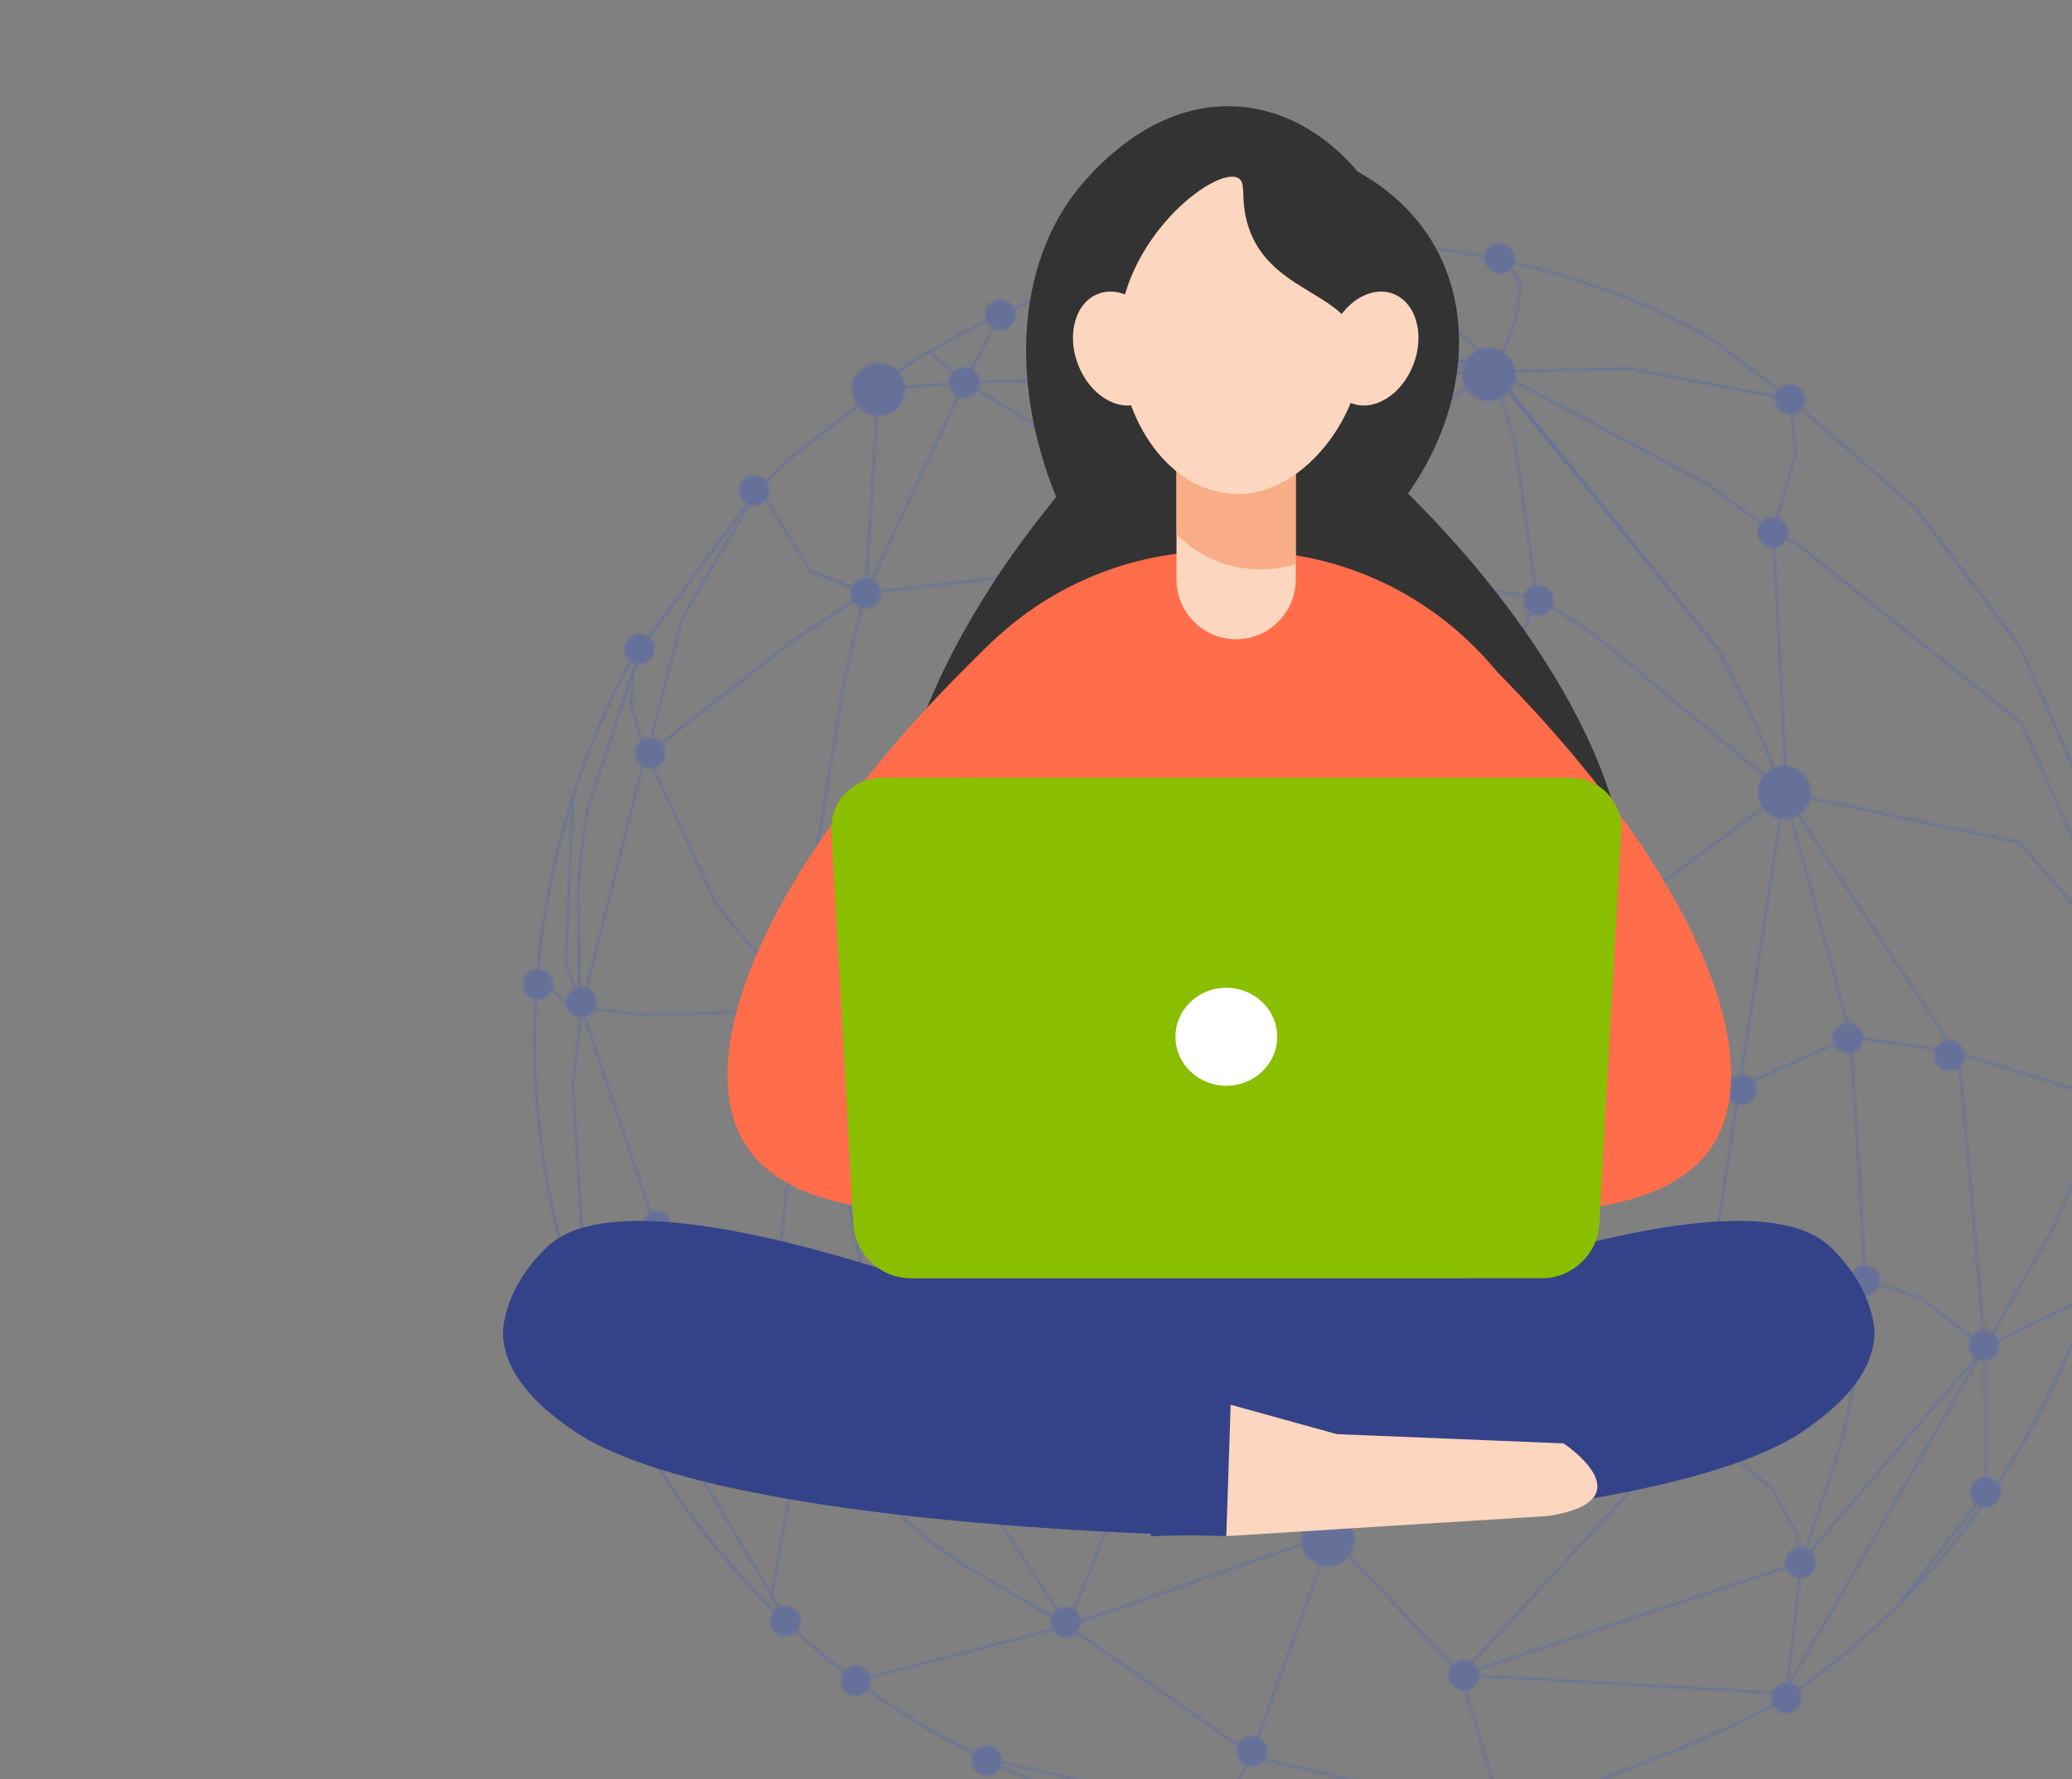 <?xml version="1.0" encoding="UTF-8"?> <svg xmlns="http://www.w3.org/2000/svg" xmlns:v="https://vecta.io/nano" width="929" height="798" fill="none"><rect width="100%" height="100%" fill="#808080" stroke="none"/><style>.c{transform-origin: center;transform-box: border-box}.a{animation:a 6s ease infinite;transform-origin:center;transform-box:content-box;opacity:0}@keyframes a{0%,100%{transform:scale(.5) translate(0, -50px)}5%{transform:scale(1) translate(0, 20px);opacity:1}10%{transform:translate(0, 10px);opacity:1}8%,12%,95%{transform:scale(1) translate(0, 0);opacity:1}}.rt{animation: rt 30s linear infinite}@keyframes rt{from{transform: rotate(0deg)} to{transform: rotate(360deg)}}.adj{transform: scale(.9)}.flt{animation: flt 5s ease-in-out infinite}@keyframes flt{30%{ transform: translateY(-30px)}70%{ transfrom:translateY(50px)}}</style><g class="rt c"><g class="adj c"><mask id="A" maskUnits="userSpaceOnUse" x="121" y="0" width="808" height="798"><path d="M816.215 134.297l-.792-.845-.401-.424-.018-.02-60.259-52.524.248.047-1.413-1.082-.013-.145-.226-.043-.778-.678.007.095-37.3-28.556-1.718-1.044-.354-.215-.009-.005-6.805-3.933-24.729-12.182-.313-.138-.008-.004-.077-.031-.006-.004-9.731-3.93-.004-.001-4.544-1.792-.002-.001-.036-.014h-.003l-.093-.035-.005-.002-5.32-1.949-.007-.002-10.047-3.506h-.003l-.015-.005-.004-.001-3.646-1.201-.005-.002-2.632-.83-.004-.001-1.602-.488h-.003l-7.899-2.361-.003-.002-.072-.021h-.002l-.137-.038-2.319-.663-.004-.001-2.647-.736-.007-.002-2.908-.763h-.002l-6.055-1.543-.003-.001-2.862-.707-.004-.001-4.751-1.119-.006-.002-2.165-.483-.005-.001-.444-.094-8.136-1.716-.007-.002-5.535-1.063-.002-.001-.24-.044-.004-.001-7.065-1.235-.01-.001-4.715-.731-4.675-.713h-.006l-.08-.012h.002l-.243-.035-.022-.003-.008-.001-5.904-.766-.007-.001-8.591-.985-.003-.002-2.205-.238h-.005l-3.55-.339-.006-.002-3.895-.319-.006.001-1.221-.088h-.002l-8.637-.567-.01-.001-8.853-.371h-.011l-8.803-.188-.011.001-6.064.014-.004.001-5.858.053-.004.001-.34.006-.6.013-.163.002h-.006l-7.038.228-.008-.001-1.242.061h-.003l-9.122.503h-.008l-2.357.165-.006.001-5.481.44-.008.001-6.506.65-4.48.466-.008.001-4.252.521h-.004l-.587.077.002.013-.226.016-1.425.192-.614.084-.465.064-1.765.248h-.003l-3.181.467-.001.001-7.028 1.067-10.359 1.87-10.206 2.105-.004.002-.828.179-.006.002-.759.174-.003.002-4.545 1.08-.001.001-5.499 1.342h-.006l-4.582 1.187.038.159-3.208.68-.292.071-.98.274-.354.101-.001.001-3.336.959-4.537 1.32h-.003l-.219.066-.063.019-.005.003-6.633 2.075-.006.002-1.788.59-.006.001-11.472 3.941-.005.002-2.525.895-10.542 4.054h-.002l-.048.02-.061.023-.022.01-.007.003-.292.12-7.833 3.242-.009.004-4.868 2.138-.003.001-3.594 1.603.022-.042-1.305.615-.104.046-.002.003-6.768 3.184-.003.001-.124.061-.008.002-.019.011-6.77 3.348h-.002l-.846.436-7.661 3.998-.01.004-6.724 3.736-.004.002-5.517 3.149-.001-.001-.161.092-.14.08-.002.001-.043.026-.003.002-.033.019-.146.084-1.924 1.113-.335.192-.007.004-3.952 2.398-3.832 2.351-.063.038-.006.004-.102.065-.005.003-7.478 5.504.001.001-.016.013-.088.073-.003.003-.753.637-.001.001-.234.202-.004.002-.859.751-.104.085-.006.006-2.118 1.922-.005.006-.194.18-.711.67-.005.003-2.805 2.708-.237.02-.012.191-42.728 33.567-.462.408-.31.274-.008.008-15.441 14.305-.109-.176-.359.609-.234.217.036.059-58.676 79.695-2.164 1.092-.207.373-.002.003-3.128 5.723-.002.003-.182.341-.003.004-3.381 6.475-.003.007-.402.802-.001.001-3.848 7.767-.002.005-.133.275-.001.006-1.998 4.287-.074.16-.138.297-2.252 4.922-.002.005-2.457 5.554-.017.04-.004.007-2.875 6.877-.003.008-.369.926v.002l-3.097 7.872-.004.011-.006.014-2.453 6.621-.003.008-.448 1.277-.002.004-2.756 7.965-.002.006-.327 1.001.01-.219-1.03 3.335-.064.196-.001.014-1.782 5.775-.003.003-1.761 5.855-.006.02-.003.01-1.959 7.04-.001.008-.247.949v.003l-2.043 7.983-.013.052-.001.003-.185.76v.003l-1.338 5.704-.003.008-.342 1.567v.003l-1.706 8.037v.006l-.024.112v.003l-1.346 7.054-.002.007-.152.878-1.366 8.061-.002.007-.015.099-.001.004-.768 5.274-.087.598-.055.399-.572 4.127-.001.004-.714 5.627v-.003l-.002.01-.001.011-.137 1.192-.038.344v.005l-.777 7.791v.003l-.205 2.17-.013-.014-.085 1.056-.016.176.002.002-.274 3.436-.005.082-.006.08v.003l-.318 5.073-.045.758-.018.3-.231 4.134.001.004-.252 5.708v.027l-.001.008-.178 7.456-.001.008-.004.6-.033 8.07v.019.015l.125 7.445v.006l.02.627.294 8.065.002.026.379 6.761.001.008.092 1.285.001.001.622 8.066v.006l.296 3.288.001.005.315 3.105.001.004.218 1.929v.002l.986 8.286.001.005.296 2.254v.003l.367 2.666.001.006.508 3.32v.003l1.326 8.202.002.007.001.009 1.308 7.147.002.008.207 1.034 1.661 8.094.001.006.312 1.432.001.005 1.277 5.573v.007l.263 1.072 2.001 8.017.001.006.007.027.001.007 1.918 7.052.003.009.257.887 2.335 7.929.001.004.014.045.002.005.002.003 2.046 6.368.144.443.014.041 1.104 3.354.002.004 1.853 5.428.006.017.002.008 2.477 6.803.002.007.37.966 2.993 7.709.001.004.378.939.035.087.002.005 2.207 5.347.003.005.626 1.452 3.243 7.423.004.005.002.005.993 2.201v.003l1.376 2.977.002.005 1.129 2.36.002.004 3.641 7.474.004.008 3.316 6.471.003.006.501.94 3.963 7.353.003.005.453.818.002.005 3.166 5.583.003.006.496.846 3.964 6.683.016.028.006.009 5.894 9.401.004.004.016.026 2.4 3.687.015.025.003.005.471.706.007-.005.069.116.005.008.005.009.01.014 1.068 1.6.074.11.335.501.019.028.003.003 2.771 4.012.829 1.192 3.655 5.203.004.004 1.637 2.267.003.006 3.975 5.332.387.516.005.006 4.887 6.299.177.228.014.019.01.011-.001.001 4.757 5.868.006.005.616.736 5.105 6.041h.002l.043.05.022.024.007.007 3.795 4.295.005.004 7.235 7.932.006.006 2.286 2.421.004.004 2.529 2.607.003.003.914.923.003.002 5.854 5.853.01.008 8.731 8.248.003.003 1.598 1.483.014.013.003.003.066.06.003.004.02.019.004.004.362.329.073.065 1.222 1.105.005.003 5.876 5.167.007.006.35.297 6.374 5.38.002.002.031.025.009.008 4.71 3.784.047.039.403.32 3.397 2.689.003.004 4.507 3.485.003.003.005.002 1.696 1.274-.019.005.777.564.203.151.006-.001 5.102 3.701.003.003 5.308 3.789.005.004.053.037.003.003 6.142 4.178.007.005 2.131 1.395 5.084 3.312.011.008.008.006.046.029-.003-.002.018.012.005.003 6.278 3.908.006.005.508.305 6.885 4.1.004.002.074.044.039.022.015.009.007.004 6.753 3.82.004.004.414.231.006.002 6.892 3.73.01.007 8.944 4.538-.06-.013.882.43.104.053.007.003 2.612 1.275.007.001 1.242.607.751.367.004.001 1.42.675.005.002 4.971 2.296.005.002 1.002.446.002.001 7.42 3.262.009.004.009.005 6.633 2.756.008.002.931.371.002.001 7.595 2.97.005.002 3.082 1.16.005.002 3.486 1.26.005.001 1.154.404.002.001 7.77 2.676.006.003 2.302.76.006.002 5.057 1.599.004.001.528.161.001-.001 7.87 2.353.004.001.128.037.006.002 6.957 1.927.007.003 1.01.261.001-.001 8.091 2.061.006.002.053.011.144.036.017.003.006.002 7.616 1.762.008.002.409.088h.002l8.213 1.731.007.002.218.043.006.002 5.089.945H453l5.955 1.067h.005l5.372.895h-.003l.022.003.012.002 7.449 1.088.007.001 1 .127.002.001 8.467 1.048.01.002 8.622.863.01.001 6.516.524h.003l2.95.214h.002l.327.021.005.001 8.013.435.007.001.362.013.002.001 4.904.166.004-.001 8.846.218h.01l4.336.005.005.001 1.378-.013h.003l2.994-.045h.003l1.123-.027.45-.01h.003l2.896-.088h.003l1.506-.056h.006l3.355-.157.994-.05h.008l4.33-.274h.006l1.087-.082 3.266-.259h.003l1.518-.136h.004l2.887-.275h.004l1.562-.16h.003l3.036-.339.001-.001 1.2-.139.074-.009h.006l5.199-.675h.005l1.171-.167.004-.001 4.79-.721.613-.095.008-.001 5.224-.894.005-.001 1.23-.222.004-.001 5.288-1.013.009-.001 4.313-.906.004-.001 1.415-.316 2.895-.653.005-.002 1.661-.393 2.64-.64.005-.002 1.746-.439.003-.001 2.548-.66h.003l1.762-.471h.004l2.553-.703.002-.001 1.713-.48.004-.002 2.546-.743.66.151-.047-.16 3.678.029-2.464-.563 2.941-.908 1.142-.356.006-.002 4.285-1.396.007-.003c45.721-15.727 97.502-35.646 129.9-53.653l1.824-1.023.208-.118.004-.03 6.003-4.265.004-.002 4.294-3.101.003-.005 3.106-2.305.089-.066.006-.004 8.963-6.949.006-.005.181-.147.005-.002 8.565-7.046 9.59-8.358.004-.001.149-.131.006-.006 3.124-2.852.003-.003.253-.236.002-.001 2.736-2.582.004-.002 4.477-4.299.004-.003 1.564-1.535 2.643-2.594.002-.004.854-.852 1.189-1.197.007-.007 7.757-8.128.008-.008 6.521-7.17.005-.006.504-.573.439-.499 2.546-2.913.001-.001.117-.135.007-.009 5.377-6.431.002-.002 3.723-4.538.005-.009 5.32-6.799.006-.008.472-.627.002-.001 5.656-7.598.003-.005 1.374-1.899.002-.005 3.419-4.86.004-.007 3.596-5.315 2.004-2.977.003-.004.744-1.136.003-.004 3.534-5.524.003-.006.511-.828.002-.003 4.666-7.644.002-.005.672-1.132.002-.004 2.852-4.916.005-.005.84-1.503.002-.003 4.242-7.698.005-.009 3.522-6.734.004-.008 1.404-2.812 2.864-5.79.001-.002.024-.048.002-.003.812-1.697.003-.005 2.313-4.964.004-.007.466-1.038v-.002l3.465-7.819-.002.003.007-.015.583-1.36.001-.004 2.236-5.371.003-.007.435-1.094.001-.002 3.099-7.879.004-.008 1.748-4.741.002-.002.967-2.665.003.052.532-1.529.001-.001.084-.241.651-1.87.001-.002 1.667-4.867.002-.008 2.264-7.007.003-.006.289-.954.003-.003 2.404-8.014.002-.005.134-.465v-.003l1.666-5.968.002-.009.403-1.548.001-.001 1.519-5.93.599-2.372.104-.415.001-.008 1.696-7.331.001-.008 1.713-8.064v-.006l.023-.109h-.001l1.347-7.052.001-.008.566-3.281.953-5.654.001-.007.004-.014.014-.094.002-.007.852-5.794.001-.005.516-3.734.001-.006.827-6.499v-.009l.783-7.378.002-.008.062-.686.695-8.078.001-.007v-.006l-.001-.001.482-7.422v-.007l.032-.649.362-8.076-.001-.008v-.009l.176-7.058v-.008l.006-1 .033-8.096v-.01l-.062-4.171-.001-.001-.082-4.153-.001-.004v-.012l-.001-.009v-.006l-.002-.02-.848-9.828v-.01l-.324-2.963-.001-.01-.936-7.359v-.005l-.004-.029-.001-.005-.001-.008h.002l-.664-4.516.025.029-.254-1.585-.025-.168-.003-.003-.9-5.614-.811-1.824-11.847-61.636-.488-1.641-.082-.274-.007-.027-38.666-87.842-51.494-68.2zm-66.369 127.794l-.647 10.219-12.673-29.979-.006-.012-.192-.421-1.037-2.254-.007-.016-18.316-36.23v-.001l-.101-.123L607.303 67.081l1.249.509 102.859 54.745 32.521 23.696-.016.056.104.053 5.931 114.085-.105 1.868v-.002zm86.813 146.022l12.747 142.943-31.818-24.242-1.532-.65-.004-.001-.115-.047-.022-.009-25.124-7.862.012-.201.027-.021-.013-.207.001-.009-.001-.008.059-.994-.113.085-7.06-118.999 51.153 7.494 1.803 2.728zM470.645 783.084l14.159-27.252 1.811 1.27 118.368 27.075-132.639-1.041-1.699-.052zM336.77 656.928l-1.794-1.226.003.002-3.073-2.126.002.001-1.146-.801.003.002-3.924-2.781-.387-.275-64.527-55.05-1.114-1.119-3.136-14.091-7.416-73.012-.011-.934 46.964 39.069 1.076 2.839v.003l.097.248.017.046 93.129 141.733-49.124-28.743-.86-.57-2.93-1.96.003.001-1.852-1.256zM147.134 419.296l3.979-34.361 36.104 107.844-.896.776-15.584 13.194-9.553 7.647c-2.907 2.231-5.394 4.004-6.941 4.862-.01.006-.018.011-.028.015-.482.269-.875.441-1.114.505-.015.004-.03.009-.044.012l-6.109-97.984.175-2.372v.003l.011-.141zm3.947-39.197l-.547-5.633.001.004-.248-2.817.001.003-.119-1.435-.616-46.266.001-.024-.001.003.315-4.919-.001.005.102-1.427-.001.005.299-3.669 2.467-20.61.179-1.155-.001.004.561-3.451.579-3.344-.001.004.248-1.369 21.696-65.771-1.005 13.375 6.508 22.454 1.465 2.661-.734 1.931-1.603 4.248-29.545 117.193zM343.346 71.54l128.27-2.347 131.308-2.401-63.441 39.588-39.398 28.536-28.289 20.489-.018-.167-.418.415-96.467-64.902-.018-.013-31.529-19.198zm262.215-5.103l.349.493.023-.057 18.311 22.763-18.904-23.194.221-.005zm110.613 137.474l18.268 36.134 1.033 2.246.187.406-.001.002 13.141 31.084-94.265-77.924-.419-.284-1.68-1.136-.009-.006-25.161-16.209.077-.195-.239-.034-11.055-78.152-5.757-17.649-4.453-13.653 110.333 135.371zm43.783 452.707l18.456-55.111.006-.018.108-.44.001-.002.849-3.497.001-.004.3-1.267v-.002l.668-2.898.003-.003.415-1.864v-.002l.533-2.421v-.003l.49-2.31.001-.002.424-2.038v-.003l.526-2.63.346-1.75v-.003l.536-2.834.289-1.556v-.003l.528-2.958.246-1.411v-.003l.514-3.058.208-1.269.002-.003.502-3.191.163-1.054v-.002l.503-3.409v-.002l.1-.686-.001-.001.523-3.774.001-.008.001-.005.002-.012 3.513-35.91 24.886 7.789.071.028 1.445.613 32.176 24.516-89.335 104.471zm29.85-137.81l-3.541 36.2-.522 3.774v-.004l-.1.686.001-.002-.504 3.409v-.002l-.162 1.05-.502 3.189v-.002l-.209 1.268-.511 3.057v-.003l-.247 1.41-.525 2.956v-.003l-.29 1.555-.535 2.832.002-.003-.344 1.748-.526 2.629.001-.004-.424 2.037v-.002l-.49 2.311v-.003l-.531 2.419.001-.002-.417 1.864.001-.005-.669 2.9v-.002l-.299 1.268v-.003l-.848 3.498v-.002l-.105.419-18.753 55.996-2.282-12.938-12.126-21.771-.393-.462-.003-.002-.307-.357-.025-.029-22.909-19.087-18.239-10.105 1.286-1.204 8.98-8.412 28.913-25.645 28.355-23.169 1.412-1.108.532-.418-.003.004 17.857-13.73zM523.477 644.92l-78.003-82.815 61.295-81.14.077.702.52-1.31 44.918 18.696 2.991 1.883-31.069 143.729-.729.255zm-334.65-151.315l60.481 11.296.003.523.001.001.012 1.077 7.427 73.109 2.679 12.049-8.425-11.701-62.178-86.354zm-.709-1.088l-17.563-52.461-18.964-56.647.021.004-.022-.063-.019-.002v-.001l.019.003 24.854 3.112h.031l34.752-.241.657-.029 3.252-.152.742-.04 3.248-.17.192-.01.008-.001 43.872-3.243-2.695 12.708-11.143 108.671-61.242-11.438zm-4.595-234.614l33.248 71.984.424.588.003.002 2.382 3.245.002.004.677.904.002.004 2.317 3.046.003.003.72.929.001.004 2.454 3.117.003.003.573.717.003.001 2.767 3.404.003.003.295.359.011.013 17.629 19.791.01.012.152.157.001.002 3.32 3.437.004.004 1.645 1.672 1.105 1.116.005.005 9.433 9.24-12.08.893-31.367 2.319-.197.012-3.246.17-.739.037-3.25.154-.632.029-34.706.241-25.028-3.134 30.054-119.202 1.583-4.196.416-1.089zm151.187 34.991l88.677-88.201 47.67-47.415v-.001l24.29 220.144 11.207 101.589-242.008-97.151 55.982-70.982 14.182-17.983zm317.21-97.672l1.672 1.13.384.26 95.204 78.699.082.085-103.949 76.898-.058.048-5.613 4.562-.008.005-42 35.613-.007.008-3.103 2.737-1.789 1.583-78.338 74.743-.011.012-1.298 1.326-4.68 4.802 118.506-298.622 25.006 16.111zM299.166 547.09l.003.003-.844-2.228 145.873 17.665-42.523 105.611-8.747 21.725-93.684-142.577-.078-.199zm-1.216-3.216l-1.125-3.012v.003l-.14-.385-32.261-157.657 161.954 65.015 79.983 32.11-61.712 81.693-146.699-17.767zm209.415-66.064L471.95 156.806l154.082 21.984-118.667 299.02zm.56 1.762l5.836-5.986 1.294-1.321 78.314-74.721 1.778-1.576 3.104-2.738 41.992-35.606 5.605-4.556.043-.035 103.461-76.535-22.164 145.53-171.537 77.175-.163.757-2.768-1.744-44.795-18.644zm48.542 20.291l170.551-76.731-25.689 168.674-144.998-91.314.136-.629zm58.665-399.812l11.005 77.804-153.505-21.899 67.375-48.797 64.345-40.153 10.78 33.045zM261.433 395.423l2.347-11.062 31.999 156.375.165.45.002.004.607 1.624-46.285-38.505 11.165-108.886zm183.59 167.57l77.483 82.265-128.658 44.831 51.175-127.096zm80.221 81.311l30.877-142.836 144.215 90.824-41.542 5.475-133.55 46.537zm246.133-112.512l-.004.002-.53.419-1.418 1.113-.008.005-28.366 23.177-28.932 25.662-9.767 9.148 2.345-15.391 23.341-153.254 54.735-24.625 7.091 119.532-18.487 14.212zM728.206 421.57l21.952-144.138 32.485 119.647-54.437 24.491zM341.925 71.774l32.458 19.766 80.722 54.308 14.87 10.006-2.52.115-3.735.175-170.599 19.593 48.804-103.962zm-49.267 105.158l.107.043.016-.254 171.013-19.642 3.703-.173 2.726-.124L334.01 292.266l-69.677 88.348 3.733-73.06 13.763-85.898 1.024-4.685.12-.543 4.508-19.268.001.001.209-.852 1.098-4.405-.001.004 3.87-14.977zm-4.781 14.742l-.001.004-1.097 4.407-.21.852-.001.004-4.509 19.274v.005l-.122.55-1.031 4.715-13.772 85.963-3.761 73.546-9.425-9.229-1.106-1.115-1.642-1.672.001.002-3.32-3.437.001.003-.143-.152-17.616-19.776-.293-.354.003.003-2.768-3.404.001.002-.573-.716.003.005-2.454-3.118.001.002-.72-.928.003.003-2.319-3.047.004.003-.678-.904.003.003-2.383-3.244.003.002-.369-.51-33.524-72.582 72.592-56.663 34.923-22.815-3.701 14.318zM153.645 520.587a8.27 8.27 0 0 0 1.052-.51c1.873-1.042 4.863-3.221 8.335-5.924 9.406-7.326 22.263-18.46 24.648-20.532l72.206 100.283v-.002l-14.677 80.257-45.478-76.806-31.878-53.458-10.628-17.551-3.05-4.887-.56-.859.03-.011zm240.484 170.485l.118-.031-.103-.061 91.985-32.053 37.082-12.922.457.484-39.263 107.915-90.276-63.332zm214.489 92.973L487.005 756.23l-1.806-1.267 39.187-107.708 64.234 68.197 4.258 14.604 15.74 53.989zm-83.872-137.778l.18-.497.085-.392 133.999-46.693 41.454-5.463-111.43 121.3-64.288-68.255zm177.02-53.074l.274.173.006-.042 18.134 10.049 22.782 18.979.284.328-.003-.002.336.392 12.002 21.55 2.498 14.166-167.472 55.413 111.159-121.006zm57.256 66.284l.048-.014-.008-.259.088-.199 87.822-102.701-94.621 162.803 6.671-59.63zm24.551-262.554l-31.935-117.634 82.524 125.042-50.589-7.408zm-39.364-251.852l-32.298-23.535L608.95 66.738l-.897-.366 63.586-1.645.015.001h-.005l.461.023 80.585 15.344 2.34 27.418-10.826 37.559zM611.059 11.178l.444.095-.002-.001 2.165.483 4.744 1.117 2.858.708-.003-.002 6.052 1.544h-.003l2.908.763 2.641.733-.003-.002 2.319.662.136.04-.002-.001.071.021h-.002l7.899 2.361-.003-.002 1.603.489-.005-.001 2.625.826 3.626 1.194.031.011-.005-.001 10.04 3.503 5.316 1.946-.001.001.094.035-.003-.002.035.014-.002-.001 4.543 1.791-.004-.001 9.724 3.928.068.029.289.126 24.697 12.167 6.772 3.914.344.21 1.677 1.019 36.531 27.969-79.049-15.052-.531-.025-.005-.001-.029-.001h-.016l-65.136 1.685 10.075-24.654.022-.076.293-.99 2.058-16.413-.052-.363v.002l-.059-.392-.012-.079-4.52-8.69-.291-.259-.003-.002-.194-.169-.034-.03-.079-.046-4.027-2.421 1.375.291zM496.044 2.823l2.353-.165 9.115-.501h-.003l1.243-.06 7.025-.226v.001l.163-.004.6-.013.293-.005 5.897-.055h-.002l6.053-.015 8.797.187 8.847.37 8.625.568-.002-.001 1.201.086 3.911.32 3.537.338 2.203.241-.002-.001 8.591.985 5.893.764.023.003.244.034h.002l.074.01 4.674.711 4.71.73 7.058 1.235-.004-.001.241.045-.005-.001 5.476 1.051.24.076 5.034 1.605 5.09 2.988.162.14-.003-.002.159.141 4.369 8.399.047.315v-.003l.034.238-2.035 16.212-.27.914-.009.028-10.005 24.485-5.257-7.424-.007-.009-.063-.085-.434-.58-.025-.032-38.31-35.759-.396-.243-.003-.002-1.527-.917-.005-.002-.601-.353-.003-.002-1.41-.811-.005-.002-.638-.357-.002-.002-1.478-.813-.005-.003-.31-.163-.058-.031-.236-.052-62.087-14.267 3.216-.258zm-58.057 8.619l-.003.001.751-.173.829-.178-.004.001 10.182-2.101 10.363-1.871 6.998-1.063h-.002l3.18-.467h-.003l1.766-.247.464-.065.61-.083 1.397-.187 14.93-1.061 65.383 14.344.246.129 1.478.814-.004-.002.633.354 1.409.81-.004-.001.598.35 1.526.919-.006-.004.318.195 38.18 35.632.405.543.063.084.001-.001 4.817 6.805-.187-.076.154.191-.353-.113-.715-.878.236.723-165.65-53.321.014-.003zm-.721.76l129.677 41.744-131.495-41.372 1.818-.372zm-49.184 13.974l-.001-.001 2.494-.885 11.467-3.939v.001l1.784-.589 6.624-2.074v.001l.064-.02.218-.065-.004.001 4.535-1.32 3.334-.959-.004.001.353-.099.953-.265.289-.071v-.001l13.545-2.873 164.605 51.791-219.293-35.158 9.037-3.475zm-23.648 9.597l-.001.001 4.86-2.134v.001l7.83-3.243.185-.075 170.863 27.393 51.147 8.202-162.37 2.971-94.441 1.728L355.14 46.62l4.61-8.756 4.684-2.09zM330.59 52.74l6.685-3.712.011-.006.005-.003 7.667-3.999.845-.436-.001-.001 6.801-3.361.102-.049-.004.001 5.642-2.652-4.817 9.15-11.951 22.697-3.993-3.315-.669-.558-.139-.115-9.055-7.716-.086-.076.003.002-.284-.26-.138-.125.002.002-.33-.307-.008-.006-1.673-2.08 5.385-3.073zm-28.66 19.544l.706-.664.192-.18 2.106-1.913.001.001.099-.087.858-.749-.004.003.236-.201-.002.001.752-.637.084-.068.014-.012 7.401-5.448.092-.059.055-.034 3.831-2.351 3.949-2.396.326-.188 1.755-1.016 1.81 2.247.056.053.332.308.003.002.137.127.284.26.004.003.094.083.009.008 9.061 7.719.003.003.138.115.671.558 3.468 2.88-.349.006.152.093-40.296 3.437 1.972-1.907zm-2.808 2.92l41.828-3.567-30.325 64.599-17.665 37.63 6.162-98.662zm-43.768 34.271l.301-.267.446-.394 42.044-33.027-6.236 99.832-26.68-10.659-15.301-24.683-10.15-16.373 15.576-14.429zm9.241 56.243l19.817 7.917 6.913 2.763-35.209 23.004-71.836 56.071 16.437-63.838.183-.489-.002.005 1.481-3.801-.001.005.196-.488 18.174-30.843 18.439-31.295 25.408 40.989zm-62.868 20.736l-.22.552-.002.003-1.48 3.802-.001.005-.192.508-.009.023-16.5 64.082-.948-1.721-6.432-22.193 1.123-14.949 3.607-12.489 53.441-72.589-32.387 54.966zm-53.322 87.074l2.752-7.959-.001.002.45-1.277 2.451-6.614.001-.002.002-.007 3.096-7.872-.001.002.369-.926 2.874-6.869.013-.031 2.452-5.548 2.253-4.921.137-.297.074-.158 1.992-4.279.134-.277 3.846-7.76-.002.003.399-.795 3.378-6.472.002.001.182-.34-.002.003 3.128-5.722-.001.004.066-.12.994-.503-26.052 78.984-.26 1.431-.001.004-.58 3.345-.001.004-.56 3.457-.001.004-.179 1.148-.001.016-2.47 20.642-.003.017-.299 3.676-.001.004-.103 1.427v.004l-.313 4.917-.001.002-.002.039-.003.02.619 46.334.121 1.462-.001.002.247 2.819.001.004.434 4.466-6.157-17.127-.273-.97.001.003-.216-.794 3.642-82.416 1.374-4.19zm-19.099 92.468l.277-2.951v.003l.777-7.783.039-.345.136-1.181.001-.011v-.003l.713-5.622.572-4.124.056-.396.085-.598.769-5.272h-.001l.013-.089 1.367-8.059.153-.877h-.001l1.344-7.047v.003l.022-.112 1.706-8.03-.001.002.34-1.56h.001l1.337-5.704-.001.004.184-.76v.003l.012-.05 2.042-7.982-.001.003.247-.95h-.001l1.956-7.032.004-.013 1.76-5.853v.002l.722-2.342-3.49 78.967.019.071.236.866v.003l.278.985.005.018 7.181 19.981-6.011-1.21-.065-.016-14.782-14.939zm46.654 222.5l-2.256-4.185-.496-.93-3.311-6.462-3.641-7.473.001.003-1.122-2.344-1.379-2.986.002.004-.993-2.2-.001-.007-3.242-7.415-.622-1.443-2.206-5.34-.036-.087-.374-.934-2.993-7.706-.366-.956.002-.001-2.478-6.803-.003-.009-1.852-5.426-1.102-3.349-.014-.038-.141-.44-2.048-6.367-.001-.002-.011-.04-2.334-7.921-.257-.887-1.91-7.024-.012-.042-1.999-8.012-.26-1.064-1.277-5.575-.31-1.425-1.66-8.088-.207-1.032-1.306-7.141-1.325-8.198v.004l-.507-3.319-.366-2.659v.002l-.295-2.247h.001l-.986-8.286v.003l-.217-1.93-.314-3.092-.294-3.283-.621-8.064v.002l-.093-1.284-.378-6.765-.002-.015-.292-8.046-.021-.624-.124-7.43v-.016-.005l.032-8.069.003-.571.179-7.471.002-.023.251-5.702h.001l.23-4.133.016-.299.045-.755.323-5.143.005-.081.209-2.627 14.401 14.557.164.042.007.002.166.039.016.004 6.352 1.28-.009.037.066.009-4.169 35.994-.001.016-.012.156-.002.002-.178 2.438 6.125 98.227c0 .022.001.042.001.058l.005.03.001.021.005.025v.001l.002.016.059.266.596 2.71 20.38 59.725 2.778 5.618zm71.593 95.044l-5.855-5.852.001.003-.911-.918-2.528-2.607-2.277-2.41h.001l-7.236-7.932-3.787-4.284-.007-.008-.007-.007-.008-.01-.042-.049.003.002-5.106-6.04-.609-.727-4.757-5.868-.004-.004-.001-.002-.001-.001-.006-.008-.178-.228-4.88-6.293-.386-.515-3.972-5.328-1.634-2.262-3.65-5.197-.829-1.189-2.767-4.004h.001l-.018-.027-.334-.498-.072-.11-1.064-1.592-.001-.001-5.641-9.595-8.178-13.943-.063-.118-6.69-13.365-.013-.027-20.343-59.614-.149-.677 4.337 7.001 51.144 85.644 25.224 42.604 10.687 18.086-.001.005.001.001.074.119.016.027v-.001l.042.067 7.968 12.948-5.494-5.196zm37.742 32.474l-4.5-3.48-3.396-2.689-.401-.321-.047-.037-4.691-3.771-.045-.036.003.002-6.371-5.377-.345-.293-5.869-5.158-1.226-1.107-.072-.064-.336-.305-3.179-3.716-8.881-14.273 14.707-80.426.691.959-.146-.655.082.083.014.012 64.589 55.105.418.298 3.925 2.781.002.002 1.146.801.002.001 3.074 2.127.001.002 1.796 1.226 1.855 1.258.003.003 2.932 1.959.886.589 49.891 29.192-104.22 27.031-2.292-1.723zm54.357 34.586l-6.892-3.73-.413-.229.003.002-6.746-3.816-.015-.009-.04-.024-.075-.044.003.002-6.886-4.1-.505-.303-6.27-3.905-.013-.008h-.002l-.039-.026-.012-.006-.004-.004-5.084-3.312-2.129-1.394-6.134-4.174.003.003-.049-.034-5.309-3.789.004.002-4.477-3.247 38.213-9.912 65.461-16.977-.039.094.629-.219.292.445.114-.284 90.787 63.69-14.392 27.704-117.618-26.169-2.508-1.224-9.858-5.003zm265.143 34.889l-2.552.702h.003l-1.762.47.003-.001-2.549.659h.004l-1.747.44.005-.001-2.638.638-1.654.392-2.893.654-1.406.314-4.313.903-5.279 1.012-1.223.221-5.224.894-.605.095-4.789.72.005-.001-1.167.166-5.191.675-.075.006-1.199.141.002.001-3.035.337h.003l-1.561.16h.003l-2.89.275h.003l-1.512.136v-.001l-3.265.259-1.079.082v-.001l-4.331.274-.986.048-3.349.157-1.507.056h.002l-2.895.089h.003l-.45.009-1.123.027h.004l-2.994.044h.002l-1.379.013-4.324-.006-8.84-.217h.005l-4.904-.165h.002l-.362-.014v.001l-7.998-.434v-.001l-.328-.023.002.001-2.948-.213h.005l-6.507-.522-8.612-.862-8.467-1.048.002.001-.995-.128-7.434-1.085-.021-.005h-.004l-5.372-.895v.001l-5.947-1.065.003.002-5.09-.948-.214-.042-8.21-1.73.002.001-.4-.086-7.616-1.764-.012-.002-.145-.035-.055-.014-8.085-2.058h.002l-1.008-.262-6.945-1.923v-.001l-.13-.036.004.001-7.87-2.353.002.001-.52-.158-5.05-1.595-2.298-.76-7.77-2.677h.002l-1.149-.401-3.481-1.258-3.079-1.161v.002l-7.588-2.97.001.002-.931-.372-6.625-2.752-.01-.005v.001l-7.411-3.258h.002l-1.002-.445-.001.001-4.761-2.2 114.094 25.375.043.002.401.016h.003l2.044.061.01.001 133.748 1.055-1.283.361.005-.001zm145.775-58.904l-1.609.901c-32.303 17.955-84.06 37.87-129.75 53.586l-4.276 1.393-1.136.353-3.07.949-1.117.331-14.373-49.299-5.623-19.284 168.272-55.677-.351 1.052.439-.514-6.794 60.741-1.719 2.957-157.206-9.018-.054.937 157.781 9.051.94-1.618-.354 3.159zm56.007-46.62l.002-.001-2.642 2.595-1.561 1.53-4.479 4.298.004-.002-2.738 2.58.002-.003-.253.235.004-.002-3.124 2.851-.143.128.002-.002-9.571 8.34-8.561 7.044-.152.12-8.978 6.962-.088.066-3.099 2.3-3.57 2.579-.03-.042-1.127.828.003-.003-3.462 2.5.002-.001-1.427 1.018.5-4.467 97.417-167.612.333 70.404-42.433 54.929-.831.828zm91.794-144.066v-.002l-1.749 4.74-3.096 7.871v-.002l-.432 1.086-2.234 5.37-.571 1.335.002-.003-.01.018-3.467 7.827.002-.001-.468 1.038-2.309 4.955-.001-.001-.812 1.697.001-.003-.023.049v-.003l-2.864 5.789-1.402 2.811-3.514 6.717-4.244 7.7.003-.004-.841 1.503-2.848 4.909.002-.005-.671 1.132-4.663 7.637.001-.001-.507.821-3.534 5.525-.741 1.132-1.999 2.97-3.591 5.308-3.415 4.855-1.369 1.894-5.657 7.597.001-.001-.466.62-.001-.001-5.312 6.792-3.721 4.538.003-.003-5.362 6.414-.004.004-.124.143.001-.002-2.544 2.91-.438.499-.499.567-.001-.001-6.521 7.173-2.942 3.081 37.361-48.362-.337-71.501.087.067-.066-.74 36.932-18.237 1.255-.5-.004.002.326-.125.918-.351h-.003l.405-.151-.002.001.862-.314-.005.001.407-.143-.005.002.887-.307.255-.085-.003.002.818-.263-.005.001.269-.084 1.782-.506.18-.045v.001l.726-.17-.005.001.095-.022v.001l.664-.131.36-.06.157-.022 2.272-.008.04.136.016.243-.187.538-.089.248-1.412 3.889zm23.082-160.785l.323 2.963.847 9.807v.003l.001-.004.082 4.153v-.002l.062 4.171-.032 8.084-.008.999-.174 7.047-.363 8.075-.031.638-.482 7.422.001-.002v.005l-.695 8.07-.061.684-.784 7.37-.824 6.49-.517 3.731v-.005l-.851 5.79-.015.099-.001.005-.003.014-.953 5.643-.563 3.281-1.339 7.016-.001.005-.023.124-1.71 8.05-1.691 7.324-.105.414-.599 2.369-1.518 5.928v-.002l-.403 1.547-1.663 5.962v-.006l-.132.461-2.406 8.014.001-.003-.287.946-2.266 7.006-1.664 4.859.002-.002-.085.244-2.86.011-.216.032-.009.001-.38.063-.688.135-.013.002-.106.024-.006.001-.726.17-.007.002-.186.048-.016.003-1.823.517-.263.081-.005.003-.817.263-.005.001-.256.084-.005.002-.892.307-.005.002-.405.146h-.003l-.861.314-.003.001-.404.152-.006.001-.919.352-.329.127-.005.002-1.26.502h.003l-.014.004-.014.005-35.878 17.719 33.855-59.129 24.693-58.812.223-.697.437-1.369 10.825-55.959.061-1.613.218 1.715zm-1.214-.211l-10.802 55.838-.418 1.311-.211.653-24.656 58.726-33.848 59.116-12.732-142.751-1.37-2.076 71.661 22.394.28-.896-72.569-22.679-.168-.025-84.567-128.136-.041-.107 115.923 24.609 52.568 60.487 1.218 6.332-.268 7.204zm-2.326-20.705l1.024 5.33-51.713-59.501-116.734-24.784.116-.763-.398.266-.19-.492.763-12.105.002-.002.105-1.863.002-.01.003-.036-5.908-113.608 11.593 5.888 111.156 88.774 50.179 112.906zm-12.407-63.537l.074.246.474 1.596 11.077 57.623-48.633-109.423-111.412-88.978-12.053-6.123 10.949-37.997-2.284-26.79 60.657 52.875.384.407.754.805 51.417 68.076 38.596 87.683z" fill="url(#B)"></path><path d="M592.203 715.995v-.001h-.001l.001.001z" fill="url(#C)"></path><path d="M690.124 599.013a13.23 13.23 0 0 1 5.135-17.988c6.385-3.548 14.439-1.249 17.988 5.136a13.23 13.23 0 0 1-5.135 17.988 13.23 13.23 0 0 1-17.988-5.136z" fill="url(#D)"></path><path d="M252.227 388.488a13.23 13.23 0 0 1 5.135-17.988 13.23 13.23 0 0 1 17.988 5.135 13.23 13.23 0 0 1-5.135 17.988 13.23 13.23 0 0 1-17.988-5.135z" fill="url(#E)"></path><path d="M591.283 73.7a13.23 13.23 0 0 1 5.136-17.988 13.23 13.23 0 0 1 17.987 5.135 13.23 13.23 0 0 1-5.135 17.988 13.23 13.23 0 0 1-17.988-5.135z" fill="url(#F)"></path><path d="M738.486 282.056a13.23 13.23 0 0 1 5.135-17.988 13.23 13.23 0 0 1 17.988 5.136 13.23 13.23 0 0 1-5.135 17.988 13.23 13.23 0 0 1-17.988-5.136z" fill="url(#G)"></path><path d="M511.046 654.484a13.23 13.23 0 0 1 5.136-17.988c6.385-3.548 14.439-1.25 17.988 5.135a13.23 13.23 0 0 1-5.136 17.988 13.23 13.23 0 0 1-17.988-5.135z" fill="url(#H)"></path><path d="M460.36 163.986a13.23 13.23 0 0 1 5.135-17.988c6.385-3.548 14.439-1.25 17.988 5.135a13.23 13.23 0 0 1-5.135 17.988 13.23 13.23 0 0 1-17.988-5.135z" fill="url(#I)"></path><path d="M287.117 81.198a13.23 13.23 0 0 1 5.135-17.989 13.23 13.23 0 0 1 17.988 5.135 13.23 13.23 0 0 1-5.135 17.988 13.23 13.23 0 0 1-17.988-5.134z" fill="url(#J)"></path><path d="M249.327 601.519a13.23 13.23 0 0 1 5.135-17.988 13.23 13.23 0 0 1 17.988 5.135c3.548 6.385 1.25 14.439-5.135 17.988a13.23 13.23 0 0 1-17.988-5.135z" fill="url(#K)"></path><path d="M491.129 488.621c-4.905-8.825-1.728-19.954 7.097-24.859s19.954-1.728 24.86 7.097 1.726 19.954-7.097 24.86-19.954 1.726-24.86-7.098z" fill="url(#L)"></path><path d="M751.31 663.16c-2.031-3.656-.715-8.266 2.941-10.298s8.266-.716 10.298 2.94.715 8.266-2.94 10.298-8.267.715-10.299-2.94z" fill="url(#M)"></path><path d="M744.391 730.555c-2.031-3.656-.715-8.266 2.941-10.298s8.266-.716 10.298 2.94.715 8.266-2.94 10.298-8.267.715-10.299-2.94z" fill="url(#N)"></path><path d="M602.676 788.361c-2.032-3.656-.716-8.266 2.94-10.299s8.267-.715 10.298 2.941.715 8.265-2.94 10.298-8.266.715-10.298-2.94z" fill="url(#O)"></path><path d="M143.996 383.823c-2.032-3.656-.715-8.266 2.94-10.298s8.266-.716 10.298 2.94.716 8.266-2.94 10.298-8.267.716-10.298-2.94z" fill="url(#P)"></path><path d="M385.372 692.687c-2.032-3.655-.715-8.266 2.94-10.298s8.267-.715 10.298 2.94.716 8.266-2.94 10.299-8.267.715-10.298-2.941z" fill="url(#Q)"></path><path d="M842.845 554.846c-2.031-3.655-.715-8.265 2.941-10.298s8.265-.715 10.298 2.94.715 8.266-2.94 10.299-8.266.715-10.299-2.941z" fill="url(#R)"></path><path d="M775.074 401.682a7.57 7.57 0 0 1 2.94-10.298c3.655-2.032 8.266-.716 10.298 2.94s.716 8.266-2.94 10.298-8.266.715-10.298-2.94z" fill="url(#S)"></path><path d="M825.593 410.491c-2.032-3.656-.716-8.266 2.94-10.298s8.267-.716 10.298 2.94.715 8.266-2.94 10.298-8.266.715-10.298-2.94z" fill="url(#T)"></path><path d="M583.675 719.182c-2.032-3.655-.716-8.265 2.94-10.298s8.267-.715 10.298 2.94.715 8.266-2.94 10.299-8.266.715-10.298-2.941z" fill="url(#U)"></path><path d="M478.212 756.925c-2.032-3.655-.716-8.266 2.94-10.298s8.267-.716 10.298 2.94.715 8.266-2.94 10.298-8.267.716-10.298-2.94z" fill="url(#V)"></path><path d="M438.171 565.06c-2.032-3.655-.716-8.266 2.94-10.298s8.266-.715 10.298 2.94.716 8.267-2.94 10.299-8.267.714-10.298-2.941z" fill="url(#W)"></path><path d="M547.546 505.604c-2.032-3.656-.716-8.266 2.94-10.299s8.266-.715 10.298 2.941.716 8.265-2.94 10.298-8.266.715-10.298-2.94z" fill="url(#X)"></path><path d="M722.081 427.448c-2.032-3.656-.715-8.266 2.94-10.298s8.266-.716 10.298 2.94.716 8.266-2.94 10.298-8.267.715-10.298-2.94z" fill="url(#Y)"></path><path d="M914.001 370.697c-2.032-3.656-.715-8.266 2.94-10.299s8.266-.715 10.299 2.94.715 8.266-2.941 10.299-8.265.715-10.298-2.94z" fill="url(#Z)"></path><path d="M901.47 431.497c-2.031-3.656-.715-8.266 2.941-10.298s8.267-.716 10.298 2.94.715 8.266-2.94 10.298-8.267.716-10.299-2.94z" fill="url(#a)"></path><path d="M783.501 522.363c-2.032-3.656-.716-8.266 2.94-10.299s8.266-.715 10.298 2.94.716 8.266-2.94 10.299-8.267.715-10.298-2.94z" fill="url(#b)"></path><path d="M737.674 149.626c-2.032-3.656-.715-8.266 2.94-10.299s8.266-.715 10.299 2.941.715 8.265-2.941 10.298-8.266.715-10.298-2.94z" fill="url(#c)"></path><path d="M334.92 74.882c-2.032-3.655-.715-8.266 2.94-10.298s8.266-.715 10.299 2.94.715 8.266-2.941 10.298-8.266.715-10.298-2.94z" fill="url(#d)"></path><path d="M746.331 83.479c-2.032-3.656-.715-8.266 2.94-10.298s8.266-.715 10.298 2.94.716 8.266-2.94 10.298-8.267.716-10.298-2.94z" fill="url(#e)"></path><path d="M230.252 128.782c-2.032-3.655-.716-8.265 2.94-10.298s8.267-.715 10.298 2.94.716 8.266-2.94 10.299-8.267.715-10.298-2.941z" fill="url(#f)"></path><path d="M427.017 15.027c-2.031-3.655-.715-8.266 2.941-10.298s8.265-.715 10.298 2.94.715 8.266-2.94 10.298-8.267.715-10.299-2.94z" fill="url(#g)"></path><path d="M601.605 13.195c-2.031-3.656-.715-8.266 2.94-10.298s8.266-.715 10.299 2.94.715 8.266-2.94 10.298-8.267.715-10.299-2.94z" fill="url(#h)"></path><path d="M352.793 41.18c-2.032-3.655-.716-8.266 2.94-10.298s8.267-.715 10.298 2.94.716 8.266-2.94 10.298-8.267.715-10.298-2.94z" fill="url(#i)"></path><path d="M178.36 259.54c-2.031-3.655-.715-8.266 2.94-10.298s8.267-.715 10.299 2.94.715 8.266-2.941 10.299-8.265.715-10.298-2.941z" fill="url(#j)"></path><path d="M172.99 207.79c-2.033-3.656-.716-8.266 2.94-10.299s8.266-.715 10.298 2.941.715 8.266-2.94 10.298-8.267.715-10.298-2.94z" fill="url(#k)"></path><path d="M122.517 374.894c-2.031-3.655-.715-8.266 2.941-10.298s8.265-.715 10.298 2.94.715 8.266-2.94 10.299-8.266.715-10.299-2.941z" fill="url(#l)"></path><path d="M245.794 692.181c-2.032-3.656-.716-8.266 2.94-10.298s8.266-.716 10.298 2.94.716 8.266-2.94 10.298-8.267.715-10.298-2.94z" fill="url(#m)"></path><path d="M290.475 547.587c-2.031-3.656-.715-8.266 2.941-10.299s8.266-.715 10.298 2.941.715 8.266-2.94 10.298-8.266.715-10.299-2.94z" fill="url(#n)"></path><path d="M242.041 509.639c-2.032-3.656-.715-8.266 2.941-10.298s8.265-.716 10.298 2.94.715 8.267-2.94 10.298-8.267.715-10.299-2.94z" fill="url(#o)"></path><path d="M167.779 589.144c-2.031-3.656-.715-8.266 2.94-10.299s8.267-.715 10.299 2.941.715 8.266-2.941 10.298-8.266.715-10.298-2.94z" fill="url(#p)"></path><path d="M146.076 523.943c-2.031-3.655-.715-8.266 2.94-10.298s8.267-.715 10.299 2.94.715 8.266-2.941 10.298-8.267.716-10.298-2.94z" fill="url(#q)"></path><path d="M181.718 495.469c-2.032-3.656-.716-8.266 2.94-10.298s8.266-.716 10.298 2.94.715 8.266-2.94 10.298-8.266.716-10.298-2.94z" fill="url(#r)"></path><path d="M280.87 721.924c-2.032-3.655-.715-8.266 2.94-10.298s8.267-.716 10.298 2.94.716 8.266-2.94 10.298-8.266.716-10.298-2.94z" fill="url(#s)"></path><path d="M346.178 761.699c-2.032-3.656-.716-8.266 2.94-10.298s8.266-.716 10.298 2.94.715 8.266-2.94 10.298-8.267.714-10.298-2.94z" fill="url(#t)"></path><path d="M620.896 183.572c-2.031-3.655-.715-8.266 2.94-10.298s8.267-.716 10.299 2.94.715 8.267-2.94 10.298-8.267.716-10.299-2.94z" fill="url(#u)"></path><path d="M285.719 179.977c-2.031-3.656-.715-8.266 2.941-10.299s8.267-.715 10.298 2.941.715 8.266-2.94 10.298-8.267.715-10.299-2.94z" fill="url(#v)"></path><path d="M894.201 534.37c-2.031-3.655-.715-8.265 2.94-10.298s8.266-.715 10.298 2.94.716 8.266-2.94 10.299-8.267.715-10.298-2.941z" fill="url(#w)"></path><path d="M843.692 628.047c-2.031-3.655-.715-8.266 2.94-10.298s8.267-.715 10.299 2.94.715 8.266-2.941 10.298-8.266.716-10.298-2.94z" fill="url(#x)"></path></mask><g mask="url(#A)"><path fill="#66719a" d="M90.064-24.938h904.014v822.43H90.064z"></path></g></g></g><g class="a"><path d="M391.991 90.829v99.115c0 110.331-59.638 211.315-155.633 263.576l-31.825 17.315c-2.647 1.438-5.58 2.171-8.514 2.171s-5.867-.733-8.513-2.171L155.68 453.52C59.687 401.259.048 300.275.048 189.944V90.829c0-4.688 3.711-8.528 8.384-8.859 90.313-6.141 152.323-30.071 183.703-45.401a8.7 8.7 0 0 1 7.766 0c31.38 15.331 93.405 39.26 183.704 45.401 4.675.331 8.386 4.171 8.386 8.859z" fill="#344389"></path><g fill="#f0eff7"><path d="M264.565 219.829H127.473a14.8 14.8 0 0 0-14.789 14.789v109.314a14.8 14.8 0 0 0 14.789 14.789h137.092a14.8 14.8 0 0 0 14.789-14.789V234.618a14.8 14.8 0 0 0-14.789-14.789zm-55.318 76.377v10.926c0 7.302-5.926 13.229-13.228 13.229s-13.228-5.926-13.228-13.229v-10.926a22.39 22.39 0 0 1-9.26-18.175 22.49 22.49 0 0 1 22.487-22.487 22.49 22.49 0 0 1 22.487 22.487c.001 7.474-3.637 14.101-9.258 18.175z"></path><path d="M244.962 198.876v17.143c0 5.845-4.738 10.583-10.582 10.583s-10.583-4.738-10.583-10.583v-16.461c0-15.043-11.676-27.872-26.708-28.439-15.803-.597-28.849 12.085-28.849 27.758v30.372h-21.164v-29.575c0-26.673 21.016-49.053 47.68-49.724a48.77 48.77 0 0 1 35.867 14.323c8.863 8.862 14.339 21.084 14.339 34.603z"></path></g></g><g class="flt"><path d="M631.305 221.332c24.902-35.369 30.144-78.088 12.378-110.236-10.02-18.129-24.969-28.587-34.979-34.14-5.023-6.043-22.814-25.917-51.042-28.946-37.685-4.05-64.07 25.131-70.733 32.496-30.768 34.027-34.932 89.4-13.383 142.42-66.054 80.592-90.341 165.067-59.261 205.506 20.259 26.359 59.308 27.853 135.549 30.773 87.853 3.363 146.822 5.622 169.361-26.947 28.285-40.882-5.814-129.407-87.89-210.925z" fill="#333"></path><g fill="#ff6d4b"><path d="M704.365 605.792H399.189V394.357c0-81.305 65.914-147.218 147.219-147.218h10.738c81.305 0 147.219 65.913 147.219 147.218v211.435z"></path><path d="M446.047 286.655c-97.712 92.804-139.619 185.279-111.1 227.8 6.08 9.063 19.275 21.696 51.615 26.765l59.485-254.565zm210.211 0c97.717 92.804 139.624 185.279 111.099 227.8-6.079 9.063-19.274 21.696-51.614 26.765l-59.485-254.565z"></path></g><g fill="#344389"><path d="M704.365 573.162H399.189v64.154h305.176v-64.154z"></path><path d="M514.162 629.987c35.286-16.011 259.437-116.357 306.675-70.609 20.544 19.9 19.592 39.19 19.592 39.19-1.031 20.878-20.894 35.328-29.784 41.793-59.287 43.13-267.193 48.012-294.541 48.543l-1.942-58.917z"></path><path d="M551.775 629.987c-35.286-16.011-259.437-116.357-306.674-70.609-20.545 19.9-19.592 39.19-19.592 39.19 1.03 20.878 20.893 35.328 29.784 41.793 59.287 43.13 267.193 48.012 294.541 48.543l1.941-58.917z"></path></g><path d="M551.776 629.987l47.622 13.185 101.636 4.143s38.233 25.271-6.688 32.548l-144.512 9.041 1.942-58.917zm29.186-427.174v57.086c0 14.725-11.951 26.791-26.796 26.791-14.726 0-26.672-12.071-26.672-26.791v-57.086h53.468z" fill="#fdd6bf"></path><path d="M580.963 202.813v50.33c-5.258 1.473-20.15 4.887-36.343-1.916-8-3.362-13.627-8.084-17.12-11.602v-36.812h53.463z" fill="#f9ad86"></path><g fill="#fdd6bf"><path d="M633.805 163.249c-5.101 13.575-17.505 21.476-27.708 17.645s-14.34-17.947-9.239-31.522 17.505-21.477 27.707-17.646 14.341 17.948 9.24 31.523zm-150.551 0c5.101 13.575 17.505 21.476 27.707 17.645s14.34-17.947 9.239-31.522-17.505-21.477-27.707-17.646-14.34 17.948-9.239 31.523z"></path><path d="M608.294 150.673c8.604 23.663-18.546 70.905-53.28 70.905-29.425 0-53.281-31.746-53.281-70.905 0-42.657 42.808-76.105 53.281-70.905 4.211 2.093.749 9.182 4.544 21.352 9.041 29.034 41.402 29.388 48.736 49.553z"></path></g><path d="M717.051 549.14c-.739 13.257-12.206 24.1-25.485 24.1H408.097c-13.279 0-24.746-10.848-25.485-24.1l-9.843-176.222c-.739-13.258 9.515-24.1 22.794-24.1H704.1c13.279 0 23.533 10.842 22.794 24.1l-9.843 176.222z" fill="#89be01"></path><path d="M572.64 465.111c-.089 12.087-10.301 21.821-22.804 21.821s-22.716-9.729-22.804-21.821c-.089-12.185 10.119-22.132 22.804-22.132s22.892 9.947 22.804 22.132z" fill="#fff"></path></g><defs><linearGradient id="B" x1="525.329" y1=".841" x2="525.329" y2="797.492" href="#y"><stop stop-color="#d4f277"></stop><stop offset="1" stop-color="#89be01"></stop></linearGradient><linearGradient id="C" x1="592.203" y1="715.994" x2="592.203" y2="715.995" href="#y"><stop stop-color="#d4f277"></stop><stop offset="1" stop-color="#89be01"></stop></linearGradient><radialGradient id="D" cx="0" cy="0" r="1" gradientTransform="translate(701.685 592.587) rotate(150.936) scale(13.228 13.228)" href="#y"><stop stop-color="#c6eee0"></stop><stop offset=".089" stop-color="#beeede"></stop><stop offset=".231" stop-color="#a7eed7"></stop><stop offset=".405" stop-color="#82eecc"></stop><stop offset=".551" stop-color="#5eeec1"></stop><stop offset=".553" stop-color="#5decc0"></stop><stop offset=".681" stop-color="#3d9a7d"></stop><stop offset=".794" stop-color="#235847"></stop><stop offset=".888" stop-color="#102821"></stop><stop offset=".959" stop-color="#040b09"></stop><stop offset="1"></stop></radialGradient><radialGradient id="E" cx="0" cy="0" r="1" gradientTransform="translate(263.789 382.062) rotate(150.936) scale(13.228 13.228)" href="#y"><stop stop-color="#c6eee0"></stop><stop offset=".089" stop-color="#beeede"></stop><stop offset=".231" stop-color="#a7eed7"></stop><stop offset=".405" stop-color="#82eecc"></stop><stop offset=".551" stop-color="#5eeec1"></stop><stop offset=".553" stop-color="#5decc0"></stop><stop offset=".681" stop-color="#3d9a7d"></stop><stop offset=".794" stop-color="#235847"></stop><stop offset=".888" stop-color="#102821"></stop><stop offset=".959" stop-color="#040b09"></stop><stop offset="1"></stop></radialGradient><radialGradient id="F" cx="0" cy="0" r="1" gradientTransform="translate(602.845 67.274) rotate(150.936) scale(13.228 13.228)" href="#y"><stop stop-color="#c6eee0"></stop><stop offset=".089" stop-color="#beeede"></stop><stop offset=".231" stop-color="#a7eed7"></stop><stop offset=".405" stop-color="#82eecc"></stop><stop offset=".551" stop-color="#5eeec1"></stop><stop offset=".553" stop-color="#5decc0"></stop><stop offset=".681" stop-color="#3d9a7d"></stop><stop offset=".794" stop-color="#235847"></stop><stop offset=".888" stop-color="#102821"></stop><stop offset=".959" stop-color="#040b09"></stop><stop offset="1"></stop></radialGradient><radialGradient id="G" cx="0" cy="0" r="1" gradientTransform="translate(750.047 275.63) rotate(150.936) scale(13.228 13.228)" href="#y"><stop stop-color="#c6eee0"></stop><stop offset=".089" stop-color="#beeede"></stop><stop offset=".231" stop-color="#a7eed7"></stop><stop offset=".405" stop-color="#82eecc"></stop><stop offset=".551" stop-color="#5eeec1"></stop><stop offset=".553" stop-color="#5decc0"></stop><stop offset=".681" stop-color="#3d9a7d"></stop><stop offset=".794" stop-color="#235847"></stop><stop offset=".888" stop-color="#102821"></stop><stop offset=".959" stop-color="#040b09"></stop><stop offset="1"></stop></radialGradient><radialGradient id="H" cx="0" cy="0" r="1" gradientTransform="translate(522.608 648.057) rotate(150.936) scale(13.228)" href="#y"><stop stop-color="#c6eee0"></stop><stop offset=".089" stop-color="#beeede"></stop><stop offset=".231" stop-color="#a7eed7"></stop><stop offset=".405" stop-color="#82eecc"></stop><stop offset=".551" stop-color="#5eeec1"></stop><stop offset=".553" stop-color="#5decc0"></stop><stop offset=".681" stop-color="#3d9a7d"></stop><stop offset=".794" stop-color="#235847"></stop><stop offset=".888" stop-color="#102821"></stop><stop offset=".959" stop-color="#040b09"></stop><stop offset="1"></stop></radialGradient><radialGradient id="I" cx="0" cy="0" r="1" gradientTransform="translate(471.922 157.559) rotate(150.936) scale(13.228 13.228)" href="#y"><stop stop-color="#c6eee0"></stop><stop offset=".089" stop-color="#beeede"></stop><stop offset=".231" stop-color="#a7eed7"></stop><stop offset=".405" stop-color="#82eecc"></stop><stop offset=".551" stop-color="#5eeec1"></stop><stop offset=".553" stop-color="#5decc0"></stop><stop offset=".681" stop-color="#3d9a7d"></stop><stop offset=".794" stop-color="#235847"></stop><stop offset=".888" stop-color="#102821"></stop><stop offset=".959" stop-color="#040b09"></stop><stop offset="1"></stop></radialGradient><radialGradient id="J" cx="0" cy="0" r="1" gradientTransform="translate(298.678 74.772) rotate(150.936) scale(13.228 13.228)" href="#y"><stop stop-color="#c6eee0"></stop><stop offset=".089" stop-color="#beeede"></stop><stop offset=".231" stop-color="#a7eed7"></stop><stop offset=".405" stop-color="#82eecc"></stop><stop offset=".551" stop-color="#5eeec1"></stop><stop offset=".553" stop-color="#5decc0"></stop><stop offset=".681" stop-color="#3d9a7d"></stop><stop offset=".794" stop-color="#235847"></stop><stop offset=".888" stop-color="#102821"></stop><stop offset=".959" stop-color="#040b09"></stop><stop offset="1"></stop></radialGradient><radialGradient id="K" cx="0" cy="0" r="1" gradientTransform="translate(260.889 595.092) rotate(150.936) scale(13.228)" href="#y"><stop stop-color="#c6eee0"></stop><stop offset=".089" stop-color="#beeede"></stop><stop offset=".231" stop-color="#a7eed7"></stop><stop offset=".405" stop-color="#82eecc"></stop><stop offset=".551" stop-color="#5eeec1"></stop><stop offset=".553" stop-color="#5decc0"></stop><stop offset=".681" stop-color="#3d9a7d"></stop><stop offset=".794" stop-color="#235847"></stop><stop offset=".888" stop-color="#102821"></stop><stop offset=".959" stop-color="#040b09"></stop><stop offset="1"></stop></radialGradient><radialGradient id="L" cx="0" cy="0" r="1" gradientTransform="translate(507.107 479.74) rotate(150.936) scale(18.28 18.28)" href="#y"><stop stop-color="#c6eee0"></stop><stop offset=".089" stop-color="#beeede"></stop><stop offset=".231" stop-color="#a7eed7"></stop><stop offset=".405" stop-color="#82eecc"></stop><stop offset=".551" stop-color="#5eeec1"></stop><stop offset=".553" stop-color="#5decc0"></stop><stop offset=".681" stop-color="#3d9a7d"></stop><stop offset=".794" stop-color="#235847"></stop><stop offset=".888" stop-color="#102821"></stop><stop offset=".959" stop-color="#040b09"></stop><stop offset="1"></stop></radialGradient><radialGradient id="M" cx="0" cy="0" r="1" gradientTransform="translate(757.929 659.481) rotate(150.936) scale(7.573 7.573)" href="#y"><stop stop-color="#c6eee0"></stop><stop offset=".089" stop-color="#beeede"></stop><stop offset=".231" stop-color="#a7eed7"></stop><stop offset=".405" stop-color="#82eecc"></stop><stop offset=".551" stop-color="#5eeec1"></stop><stop offset=".553" stop-color="#5decc0"></stop><stop offset=".681" stop-color="#3d9a7d"></stop><stop offset=".794" stop-color="#235847"></stop><stop offset=".888" stop-color="#102821"></stop><stop offset=".959" stop-color="#040b09"></stop><stop offset="1"></stop></radialGradient><radialGradient id="N" cx="0" cy="0" r="1" gradientTransform="translate(751.01 726.876) rotate(150.936) scale(7.573)" href="#y"><stop stop-color="#c6eee0"></stop><stop offset=".089" stop-color="#beeede"></stop><stop offset=".231" stop-color="#a7eed7"></stop><stop offset=".405" stop-color="#82eecc"></stop><stop offset=".551" stop-color="#5eeec1"></stop><stop offset=".553" stop-color="#5decc0"></stop><stop offset=".681" stop-color="#3d9a7d"></stop><stop offset=".794" stop-color="#235847"></stop><stop offset=".888" stop-color="#102821"></stop><stop offset=".959" stop-color="#040b09"></stop><stop offset="1"></stop></radialGradient><radialGradient id="O" cx="0" cy="0" r="1" gradientTransform="translate(609.294 784.682) rotate(150.936) scale(7.573)" href="#y"><stop stop-color="#c6eee0"></stop><stop offset=".089" stop-color="#beeede"></stop><stop offset=".231" stop-color="#a7eed7"></stop><stop offset=".405" stop-color="#82eecc"></stop><stop offset=".551" stop-color="#5eeec1"></stop><stop offset=".553" stop-color="#5decc0"></stop><stop offset=".681" stop-color="#3d9a7d"></stop><stop offset=".794" stop-color="#235847"></stop><stop offset=".888" stop-color="#102821"></stop><stop offset=".959" stop-color="#040b09"></stop><stop offset="1"></stop></radialGradient><linearGradient id="P" x1="143.041" y1="380.144" x2="158.189" y2="380.144" href="#y"><stop stop-color="#424f72"></stop><stop offset="1" stop-color="#1f3463"></stop></linearGradient><radialGradient id="Q" cx="0" cy="0" r="1" gradientTransform="translate(391.991 689.008) rotate(150.936) scale(7.573 7.573)" href="#y"><stop stop-color="#c6eee0"></stop><stop offset=".089" stop-color="#beeede"></stop><stop offset=".231" stop-color="#a7eed7"></stop><stop offset=".405" stop-color="#82eecc"></stop><stop offset=".551" stop-color="#5eeec1"></stop><stop offset=".553" stop-color="#5decc0"></stop><stop offset=".681" stop-color="#3d9a7d"></stop><stop offset=".794" stop-color="#235847"></stop><stop offset=".888" stop-color="#102821"></stop><stop offset=".959" stop-color="#040b09"></stop><stop offset="1"></stop></radialGradient><linearGradient id="R" x1="841.891" y1="551.168" x2="857.039" y2="551.168" href="#y"><stop stop-color="#424f72"></stop><stop offset="1" stop-color="#1f3463"></stop></linearGradient><radialGradient id="S" cx="0" cy="0" r="1" gradientTransform="translate(781.693 398.002) rotate(150.936) scale(7.573 7.573)" href="#y"><stop stop-color="#c6eee0"></stop><stop offset=".089" stop-color="#beeede"></stop><stop offset=".231" stop-color="#a7eed7"></stop><stop offset=".405" stop-color="#82eecc"></stop><stop offset=".551" stop-color="#5eeec1"></stop><stop offset=".553" stop-color="#5decc0"></stop><stop offset=".681" stop-color="#3d9a7d"></stop><stop offset=".794" stop-color="#235847"></stop><stop offset=".888" stop-color="#102821"></stop><stop offset=".959" stop-color="#040b09"></stop><stop offset="1"></stop></radialGradient><linearGradient id="T" x1="824.638" y1="406.812" x2="839.786" y2="406.812" href="#y"><stop stop-color="#424f72"></stop><stop offset="1" stop-color="#1f3463"></stop></linearGradient><linearGradient id="U" x1="582.72" y1="715.503" x2="597.868" y2="715.503" href="#y"><stop stop-color="#424f72"></stop><stop offset="1" stop-color="#1f3463"></stop></linearGradient><linearGradient id="V" x1="477.257" y1="753.246" x2="492.405" y2="753.246" href="#y"><stop stop-color="#424f72"></stop><stop offset="1" stop-color="#1f3463"></stop></linearGradient><linearGradient id="W" x1="437.216" y1="561.381" x2="452.364" y2="561.381" href="#y"><stop stop-color="#424f72"></stop><stop offset="1" stop-color="#1f3463"></stop></linearGradient><linearGradient id="X" x1="546.591" y1="501.925" x2="561.739" y2="501.925" href="#y"><stop stop-color="#424f72"></stop><stop offset="1" stop-color="#1f3463"></stop></linearGradient><linearGradient id="Y" x1="721.126" y1="423.769" x2="736.274" y2="423.769" href="#y"><stop stop-color="#424f72"></stop><stop offset="1" stop-color="#1f3463"></stop></linearGradient><linearGradient id="Z" x1="913.046" y1="367.018" x2="928.195" y2="367.018" href="#y"><stop stop-color="#424f72"></stop><stop offset="1" stop-color="#1f3463"></stop></linearGradient><radialGradient id="a" cx="0" cy="0" r="1" gradientTransform="translate(908.089 427.818) rotate(150.936) scale(7.573 7.573)" href="#y"><stop stop-color="#c6eee0"></stop><stop offset=".089" stop-color="#beeede"></stop><stop offset=".231" stop-color="#a7eed7"></stop><stop offset=".405" stop-color="#82eecc"></stop><stop offset=".551" stop-color="#5eeec1"></stop><stop offset=".553" stop-color="#5decc0"></stop><stop offset=".681" stop-color="#3d9a7d"></stop><stop offset=".794" stop-color="#235847"></stop><stop offset=".888" stop-color="#102821"></stop><stop offset=".959" stop-color="#040b09"></stop><stop offset="1"></stop></radialGradient><linearGradient id="b" x1="782.546" y1="518.684" x2="797.694" y2="518.684" href="#y"><stop stop-color="#424f72"></stop><stop offset="1" stop-color="#1f3463"></stop></linearGradient><linearGradient id="c" x1="736.719" y1="145.947" x2="751.868" y2="145.947" href="#y"><stop stop-color="#424f72"></stop><stop offset="1" stop-color="#1f3463"></stop></linearGradient><linearGradient id="d" x1="333.965" y1="71.203" x2="349.114" y2="71.203" href="#y"><stop stop-color="#424f72"></stop><stop offset="1" stop-color="#1f3463"></stop></linearGradient><linearGradient id="e" x1="745.376" y1="79.801" x2="760.524" y2="79.801" href="#y"><stop stop-color="#424f72"></stop><stop offset="1" stop-color="#1f3463"></stop></linearGradient><linearGradient id="f" x1="229.297" y1="125.103" x2="244.445" y2="125.103" href="#y"><stop stop-color="#424f72"></stop><stop offset="1" stop-color="#1f3463"></stop></linearGradient><linearGradient id="g" x1="426.062" y1="11.348" x2="441.211" y2="11.348" href="#y"><stop stop-color="#424f72"></stop><stop offset="1" stop-color="#1f3463"></stop></linearGradient><linearGradient id="h" x1="600.65" y1="9.516" x2="615.799" y2="9.516" href="#y"><stop stop-color="#424f72"></stop><stop offset="1" stop-color="#1f3463"></stop></linearGradient><linearGradient id="i" x1="351.838" y1="37.501" x2="366.986" y2="37.501" href="#y"><stop stop-color="#424f72"></stop><stop offset="1" stop-color="#1f3463"></stop></linearGradient><linearGradient id="j" x1="177.405" y1="255.861" x2="192.554" y2="255.861" href="#y"><stop stop-color="#424f72"></stop><stop offset="1" stop-color="#1f3463"></stop></linearGradient><linearGradient id="k" x1="172.034" y1="204.111" x2="187.183" y2="204.111" href="#y"><stop stop-color="#424f72"></stop><stop offset="1" stop-color="#1f3463"></stop></linearGradient><linearGradient id="l" x1="121.562" y1="371.215" x2="136.711" y2="371.215" href="#y"><stop stop-color="#424f72"></stop><stop offset="1" stop-color="#1f3463"></stop></linearGradient><linearGradient id="m" x1="244.839" y1="688.502" x2="259.987" y2="688.502" href="#y"><stop stop-color="#424f72"></stop><stop offset="1" stop-color="#1f3463"></stop></linearGradient><linearGradient id="n" x1="289.521" y1="543.908" x2="304.669" y2="543.908" href="#y"><stop stop-color="#424f72"></stop><stop offset="1" stop-color="#1f3463"></stop></linearGradient><linearGradient id="o" x1="241.086" y1="505.96" x2="256.235" y2="505.96" href="#y"><stop stop-color="#424f72"></stop><stop offset="1" stop-color="#1f3463"></stop></linearGradient><linearGradient id="p" x1="166.824" y1="585.465" x2="181.972" y2="585.465" href="#y"><stop stop-color="#424f72"></stop><stop offset="1" stop-color="#1f3463"></stop></linearGradient><linearGradient id="q" x1="145.121" y1="520.264" x2="160.269" y2="520.264" href="#y"><stop stop-color="#424f72"></stop><stop offset="1" stop-color="#1f3463"></stop></linearGradient><linearGradient id="r" x1="180.763" y1="491.79" x2="195.911" y2="491.79" href="#y"><stop stop-color="#424f72"></stop><stop offset="1" stop-color="#1f3463"></stop></linearGradient><linearGradient id="s" x1="279.915" y1="718.245" x2="295.063" y2="718.245" href="#y"><stop stop-color="#424f72"></stop><stop offset="1" stop-color="#1f3463"></stop></linearGradient><linearGradient id="t" x1="345.223" y1="758.02" x2="360.371" y2="758.02" href="#y"><stop stop-color="#424f72"></stop><stop offset="1" stop-color="#1f3463"></stop></linearGradient><radialGradient id="u" cx="0" cy="0" r="1" gradientTransform="translate(627.515 179.893) rotate(150.936) scale(7.573 7.573)" href="#y"><stop stop-color="#c6eee0"></stop><stop offset=".089" stop-color="#beeede"></stop><stop offset=".231" stop-color="#a7eed7"></stop><stop offset=".405" stop-color="#82eecc"></stop><stop offset=".551" stop-color="#5eeec1"></stop><stop offset=".553" stop-color="#5decc0"></stop><stop offset=".681" stop-color="#3d9a7d"></stop><stop offset=".794" stop-color="#235847"></stop><stop offset=".888" stop-color="#102821"></stop><stop offset=".959" stop-color="#040b09"></stop><stop offset="1"></stop></radialGradient><radialGradient id="v" cx="0" cy="0" r="1" gradientTransform="translate(292.339 176.297) rotate(150.936) scale(7.573 7.573)" href="#y"><stop stop-color="#c6eee0"></stop><stop offset=".089" stop-color="#beeede"></stop><stop offset=".231" stop-color="#a7eed7"></stop><stop offset=".405" stop-color="#82eecc"></stop><stop offset=".551" stop-color="#5eeec1"></stop><stop offset=".553" stop-color="#5decc0"></stop><stop offset=".681" stop-color="#3d9a7d"></stop><stop offset=".794" stop-color="#235847"></stop><stop offset=".888" stop-color="#102821"></stop><stop offset=".959" stop-color="#040b09"></stop><stop offset="1"></stop></radialGradient><radialGradient id="w" cx="0" cy="0" r="1" gradientTransform="translate(900.82 530.691) rotate(150.936) scale(7.573 7.573)" href="#y"><stop stop-color="#c6eee0"></stop><stop offset=".089" stop-color="#beeede"></stop><stop offset=".231" stop-color="#a7eed7"></stop><stop offset=".405" stop-color="#82eecc"></stop><stop offset=".551" stop-color="#5eeec1"></stop><stop offset=".553" stop-color="#5decc0"></stop><stop offset=".681" stop-color="#3d9a7d"></stop><stop offset=".794" stop-color="#235847"></stop><stop offset=".888" stop-color="#102821"></stop><stop offset=".959" stop-color="#040b09"></stop><stop offset="1"></stop></radialGradient><radialGradient id="x" cx="0" cy="0" r="1" gradientTransform="translate(850.311 624.368) rotate(150.936) scale(7.573)" href="#y"><stop stop-color="#c6eee0"></stop><stop offset=".089" stop-color="#beeede"></stop><stop offset=".231" stop-color="#a7eed7"></stop><stop offset=".405" stop-color="#82eecc"></stop><stop offset=".551" stop-color="#5eeec1"></stop><stop offset=".553" stop-color="#5decc0"></stop><stop offset=".681" stop-color="#3d9a7d"></stop><stop offset=".794" stop-color="#235847"></stop><stop offset=".888" stop-color="#102821"></stop><stop offset=".959" stop-color="#040b09"></stop><stop offset="1"></stop></radialGradient><linearGradient id="y" gradientUnits="userSpaceOnUse"></linearGradient></defs></svg> 